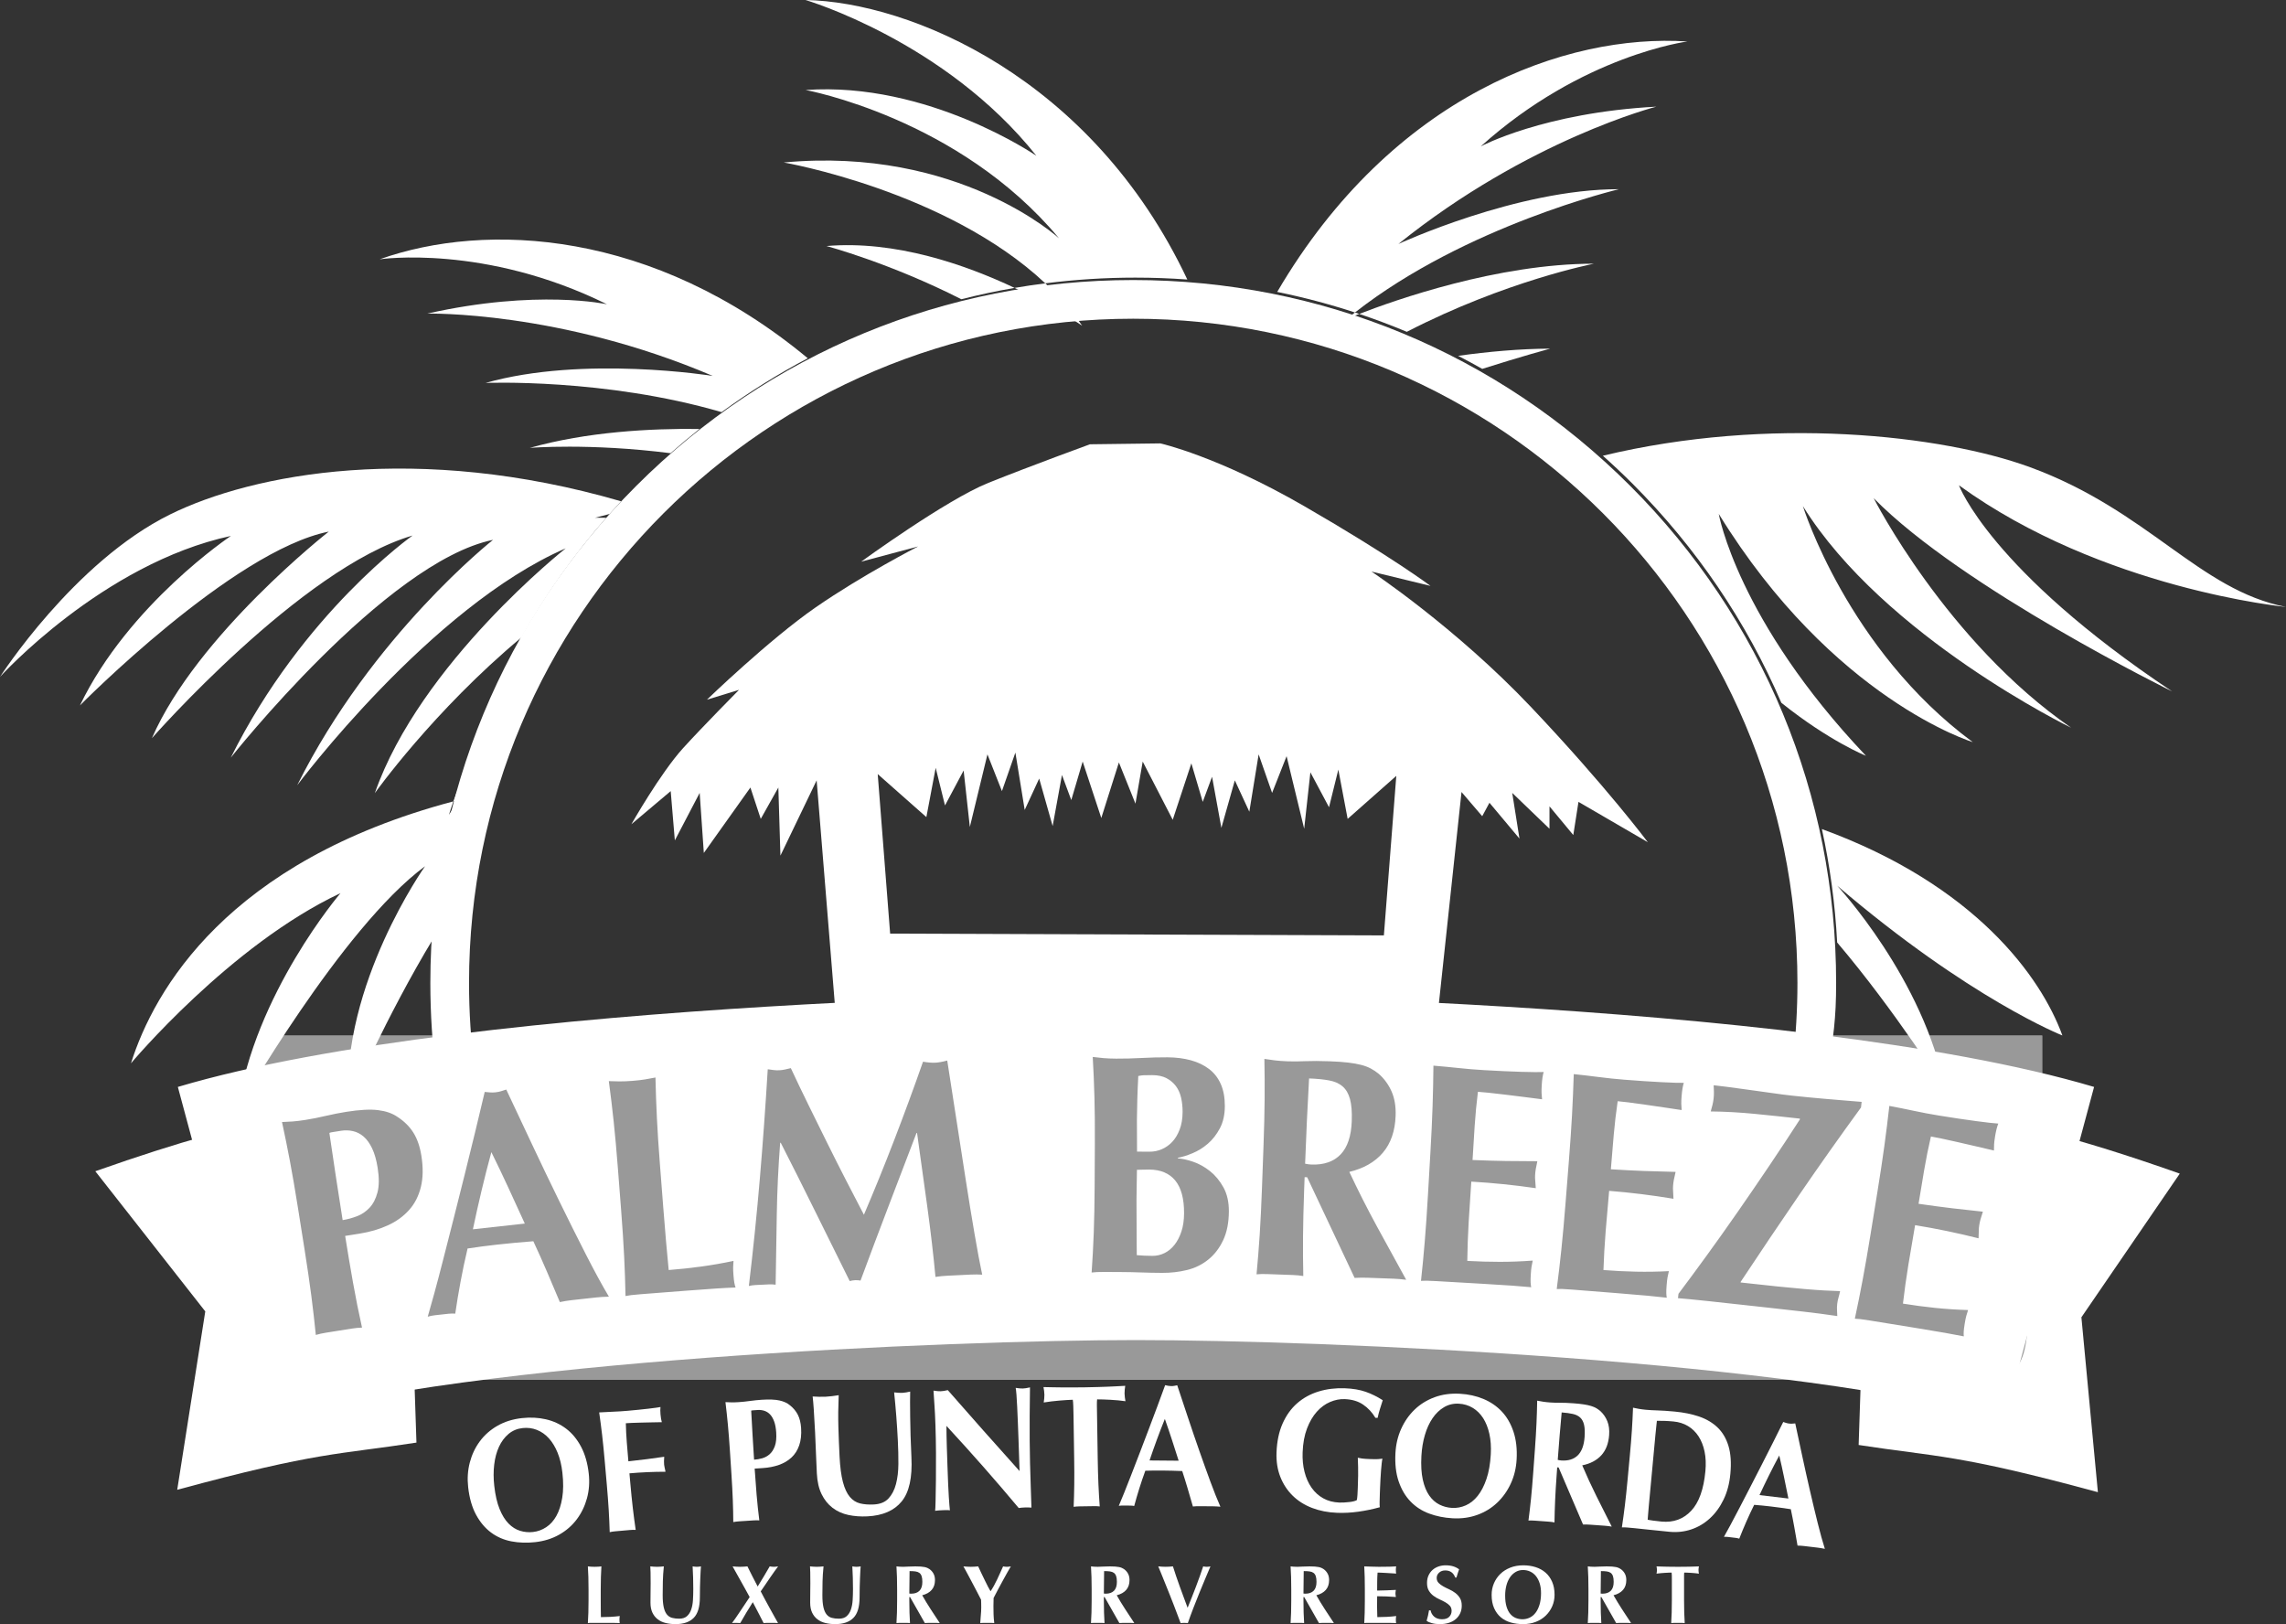 <?xml version="1.0" encoding="utf-8"?>
<!-- Generator: Adobe Illustrator 16.0.0, SVG Export Plug-In . SVG Version: 6.00 Build 0)  -->
<!DOCTYPE svg PUBLIC "-//W3C//DTD SVG 1.1//EN" "http://www.w3.org/Graphics/SVG/1.1/DTD/svg11.dtd">
<svg version="1.1" id="Layer_1" xmlns="http://www.w3.org/2000/svg" xmlns:xlink="http://www.w3.org/1999/xlink" x="0px" y="0px"
	 width="468.491px" height="332.842px" viewBox="0 0 468.491 332.842" enable-background="new 0 0 468.491 332.842"
	 xml:space="preserve">
<rect x="0" y="0" width="468.491" height="332.842" fill="#333333" stroke="none"/>
<path fill="#FFFFFF" d="M334.103,99.581C306.895,72.373,270.721,57.39,232.245,57.39c-38.477,0-74.652,14.983-101.859,42.191
	c-27.208,27.207-42.192,63.381-42.192,101.858c0,6.365,0.412,12.679,1.231,18.919c1.463,11.146,39.154-13.937,141.154-13.604
	s142.448,22.967,144,13c1.143-7.341,1.715-10.793,1.715-18.315C376.294,162.962,361.31,126.788,334.103,99.581z M97.252,219.04
	c-0.745-5.762-1.129-11.636-1.129-17.601c0-75.177,60.943-136.121,136.121-136.121c75.177,0,136.121,60.944,136.121,136.121
	c0,5.415-0.317,10.756-0.934,16.005c-0.705,6.014-67.971-10.735-134.52-10.356C165.113,207.473,98.007,224.876,97.252,219.04z"/>
<path fill="#FFFFFF" d="M313.733,144.863c-15.485-16.346-32.668-27.733-32.668-27.733l12.092,2.938c0,0-8.062-6.061-25.88-16.346
	c-17.819-10.285-29.486-12.856-29.486-12.856l-14.425,0.184c0,0-12.092,4.407-20.789,7.897
	c-8.697,3.489-26.092,16.162-26.092,16.162l11.667-3.122c0,0-11.455,5.877-21.001,12.489c-9.546,6.612-22.274,18.917-22.274,18.917
	l6.576-2.02c0,0-7.558,7.644-11.455,11.938c-4.667,5.143-10.606,15.611-10.606,15.611l8.061-6.795l0.848,10.101l5.091-9.734
	l0.849,12.307l9.546-13.409l2.121,6.429l3.606-6.429l0.425,13.958l7.424-15.427l4.031,49.589l-21.001,4.775l163.128-0.919
	l-19.092-3.489l5.091-47.568l4.243,4.959l1.484-2.756l6.152,7.347l-1.485-9.367l7.636,7.347v-4.591l4.88,5.877l1.062-6.796
	l14.212,8.265C337.704,172.595,329.219,161.209,313.733,144.863 M283.611,191.697l-101.187-0.367l-2.545-32.693l9.97,8.816
	l1.909-10.101l1.909,7.714l3.819-7.163l1.272,11.57l3.607-14.876l2.97,7.53l2.757-7.897l1.91,11.754l2.969-6.428l2.758,9.734
	l1.909-10.469l1.91,5.143l2.333-7.898l3.818,11.571l3.606-11.387l3.394,8.448l1.485-8.632l6.153,11.938l3.818-11.571l2.333,7.898
	l1.909-5.143l1.909,10.469l2.758-9.734l2.97,6.428l1.909-11.754l2.758,7.897l2.97-7.53l3.606,14.876l1.271-11.57l3.819,7.163
	l1.909-7.714l1.909,10.102l9.97-8.816L283.611,191.697z"/>
<path fill="#FFFFFF" d="M61.246,283.92c-15.381,2.178-3.625-55.46-19.036-51.164c-6.378,1.777-13.682,4.102-22.676,7.275
	l22.534,28.721l-5.75,36.564c28.823-7.832,32.987-7.198,49.03-9.674l-0.474-14.232L61.246,283.92z"/>
<path fill="#FFFFFF" d="M409.746,281.42c13.931,1.974-3.043-52.691,10.079-49.312c7.361,1.896,15.856,4.512,26.899,8.409
	l-20.163,29.443l3.379,35.842c-28.824-7.832-32.987-7.197-49.03-9.674l0.57-17.176L409.746,281.42z"/>
<path fill="#FFFFFF" d="M96.281,299.715c0.422-1.61,1.107-3.058,2.058-4.342c0.949-1.285,2.153-2.346,3.612-3.182
	s3.128-1.359,5.007-1.569c1.728-0.193,3.366-0.11,4.914,0.245c1.549,0.356,2.931,0.995,4.15,1.918
	c1.218,0.922,2.235,2.148,3.051,3.682c0.816,1.532,1.344,3.367,1.583,5.505c0.198,1.782,0.076,3.479-0.366,5.092
	c-0.444,1.613-1.146,3.056-2.108,4.33c-0.962,1.274-2.163,2.315-3.603,3.126c-1.44,0.811-3.067,1.316-4.881,1.52
	c-1.706,0.19-3.336,0.138-4.888-0.158c-1.553-0.295-2.943-0.897-4.17-1.807c-1.228-0.909-2.255-2.13-3.082-3.66
	c-0.827-1.532-1.365-3.413-1.614-5.646C95.747,303.01,95.86,301.327,96.281,299.715 M114.278,297.724
	c-0.482-1.185-1.079-2.171-1.79-2.957s-1.529-1.362-2.456-1.729c-0.926-0.365-1.907-0.49-2.944-0.374
	c-1.102,0.123-2.057,0.524-2.867,1.204c-0.809,0.68-1.461,1.552-1.954,2.617c-0.493,1.065-0.822,2.286-0.985,3.663
	c-0.163,1.378-0.16,2.826,0.01,4.346c0.213,1.901,0.574,3.484,1.088,4.749c0.513,1.267,1.127,2.262,1.842,2.988
	c0.715,0.726,1.502,1.221,2.364,1.485c0.859,0.265,1.744,0.346,2.65,0.245c0.972-0.108,1.875-0.438,2.71-0.988
	c0.836-0.55,1.53-1.325,2.086-2.325c0.555-1,0.953-2.234,1.193-3.705c0.24-1.47,0.252-3.179,0.034-5.127
	C115.087,300.273,114.759,298.91,114.278,297.724"/>
<path fill="#FFFFFF" d="M123.397,294.062c-0.179-1.531-0.379-3.067-0.601-4.607c0.976-0.062,1.942-0.111,2.899-0.147
	c0.956-0.035,1.922-0.097,2.896-0.182c1.601-0.142,3.023-0.285,4.265-0.43c1.241-0.146,2.076-0.26,2.505-0.346
	c-0.053,0.388-0.052,0.892,0.002,1.511c0.034,0.381,0.071,0.678,0.111,0.891c0.04,0.212,0.094,0.447,0.161,0.705
	c-0.633,0.008-1.323,0.021-2.075,0.038c-0.751,0.019-1.48,0.035-2.188,0.049c-0.707,0.015-1.344,0.035-1.909,0.06
	c-0.565,0.026-0.966,0.05-1.204,0.07c0.028,1.317,0.094,2.619,0.196,3.906c0.102,1.286,0.211,2.585,0.326,3.895
	c1.405-0.147,2.673-0.295,3.805-0.443c1.133-0.146,2.313-0.311,3.54-0.489c-0.029,0.409-0.046,0.723-0.048,0.938
	c-0.003,0.216,0.007,0.443,0.027,0.682c0.017,0.19,0.051,0.386,0.101,0.585c0.05,0.2,0.113,0.488,0.19,0.865
	c-2.486,0.002-4.952,0.111-7.398,0.326l0.16,1.822c0.174,1.976,0.349,3.729,0.528,5.262c0.178,1.532,0.376,3.032,0.592,4.501
	c-0.373-0.016-0.775-0.004-1.208,0.034c-0.433,0.038-0.92,0.081-1.461,0.129c-0.541,0.047-1.028,0.091-1.461,0.128
	c-0.433,0.038-0.831,0.097-1.195,0.177c-0.043-1.483-0.111-2.995-0.202-4.534c-0.093-1.54-0.225-3.298-0.398-5.274l-0.428-4.857
	C123.751,297.349,123.575,295.594,123.397,294.062"/>
<path fill="#FFFFFF" d="M149.172,291.966c-0.144-1.536-0.309-3.075-0.497-4.62c0.371,0.023,0.775,0.039,1.212,0.046
	c0.435,0.007,0.925-0.006,1.467-0.041c0.758-0.05,1.543-0.131,2.352-0.245c0.809-0.111,1.604-0.193,2.385-0.244
	c1.539-0.101,2.751-0.054,3.634,0.14c0.884,0.194,1.591,0.514,2.12,0.957c0.735,0.576,1.29,1.234,1.665,1.977
	s0.598,1.649,0.667,2.723c0.089,1.359-0.041,2.542-0.389,3.547c-0.348,1.005-0.876,1.835-1.584,2.492
	c-0.709,0.657-1.563,1.162-2.564,1.515c-1.001,0.353-2.108,0.568-3.322,0.648l-1.659,0.107c0.117,1.789,0.25,3.572,0.398,5.346
	c0.149,1.775,0.334,3.53,0.556,5.264c-0.372-0.023-0.775-0.021-1.208,0.007c-0.434,0.028-0.922,0.061-1.463,0.096
	c-0.542,0.035-1.031,0.067-1.464,0.095c-0.434,0.029-0.833,0.079-1.199,0.151c-0.01-1.485-0.044-2.998-0.1-4.539
	c-0.057-1.541-0.15-3.301-0.279-5.281l-0.318-4.865C149.454,295.26,149.316,293.501,149.172,291.966 M158.65,291.293
	c-0.225-0.607-0.507-1.086-0.845-1.437c-0.339-0.349-0.725-0.593-1.158-0.732c-0.435-0.139-0.879-0.193-1.334-0.164l-0.748,0.049
	c-0.109,0.007-0.217,0.014-0.325,0.021c-0.109,0.007-0.206,0.025-0.291,0.055c0.09,1.719,0.185,3.407,0.282,5.065
	c0.097,1.659,0.2,3.323,0.31,4.992c0.541-0.036,1.096-0.131,1.663-0.288c0.566-0.157,1.076-0.435,1.529-0.837
	c0.453-0.4,0.809-0.956,1.067-1.668c0.259-0.711,0.35-1.64,0.276-2.786C159.018,292.66,158.875,291.903,158.65,291.293"/>
<path fill="#FFFFFF" d="M173.854,310.468c-1.221-0.262-2.295-0.747-3.223-1.453c-0.927-0.708-1.676-1.639-2.246-2.795
	c-0.57-1.156-0.897-2.581-0.982-4.276c-0.049-0.954-0.086-1.809-0.113-2.562s-0.057-1.451-0.089-2.096
	c-0.033-0.645-0.059-1.266-0.078-1.862s-0.045-1.219-0.078-1.863c-0.097-1.934-0.187-3.496-0.269-4.689
	c-0.082-1.192-0.159-2.086-0.233-2.681c0.436,0.026,0.884,0.047,1.341,0.059c0.458,0.013,0.904,0.008,1.338-0.014
	s0.878-0.062,1.331-0.121c0.454-0.059,0.897-0.123,1.329-0.192c-0.101,2.326-0.122,4.487-0.065,6.483
	c0.057,1.995,0.138,4.02,0.241,6.072c0.11,2.173,0.339,3.92,0.689,5.242c0.349,1.323,0.819,2.334,1.409,3.034
	c0.59,0.701,1.293,1.151,2.108,1.348c0.815,0.199,1.754,0.271,2.818,0.217c1.302-0.065,2.303-0.475,3.005-1.229
	c0.702-0.753,1.213-1.735,1.532-2.948c0.32-1.213,0.484-2.592,0.494-4.136c0.009-1.544-0.029-3.151-0.113-4.823
	c-0.083-1.646-0.188-3.287-0.313-4.92c-0.126-1.633-0.274-3.271-0.444-4.914c0.306,0.033,0.601,0.06,0.885,0.081
	c0.284,0.021,0.545,0.026,0.785,0.016c0.281-0.015,0.552-0.047,0.811-0.096c0.258-0.049,0.527-0.104,0.807-0.166
	c-0.017,0.527-0.025,1.233-0.024,2.119c0.001,0.885,0.01,1.908,0.024,3.067c0.015,1.161,0.041,2.439,0.08,3.838
	c0.037,1.398,0.095,2.873,0.174,4.425c0.209,4.153-0.454,7.173-1.992,9.057c-1.536,1.886-3.878,2.906-7.024,3.064
	C176.379,310.825,175.076,310.73,173.854,310.468"/>
<path fill="#FFFFFF" d="M191.507,287.958c-0.081-1.121-0.147-2.111-0.197-2.972c0.612,0.1,1.102,0.144,1.472,0.131
	c0.369-0.013,0.856-0.088,1.46-0.229c2.463,2.812,4.898,5.577,7.305,8.295c2.405,2.718,4.873,5.482,7.402,8.291l-0.104-3.117
	l-0.116-3.476c-0.039-1.171-0.083-2.323-0.132-3.458c-0.048-1.134-0.094-2.179-0.137-3.135c-0.043-0.954-0.092-1.778-0.147-2.47
	c-0.056-0.691-0.11-1.156-0.161-1.394c0.612,0.1,1.103,0.143,1.472,0.13c0.369-0.012,0.856-0.088,1.46-0.228
	c-0.036,2.177-0.057,4.145-0.064,5.903c-0.007,1.758-0.006,3.413,0.003,4.968c0.008,1.555,0.032,3.091,0.071,4.607
	c0.04,1.518,0.089,3.136,0.146,4.856l0.144,4.3c-0.437-0.033-0.883-0.043-1.338-0.027c-0.478,0.016-0.901,0.054-1.269,0.114
	c-4.665-5.584-9.602-11.195-14.813-16.833c0.001,0.694,0.008,1.388,0.021,2.08c0.012,0.693,0.03,1.397,0.054,2.114l0.138,4.157
	c0.048,1.433,0.094,2.651,0.139,3.654c0.044,1.003,0.088,1.851,0.133,2.543s0.086,1.259,0.122,1.699
	c0.036,0.442,0.07,0.793,0.101,1.055c-0.262-0.039-0.524-0.054-0.785-0.045c-0.26,0.009-0.51,0.017-0.749,0.025
	c-0.5,0.017-0.998,0.057-1.496,0.121c0.037-0.192,0.069-0.875,0.095-2.048c0.026-1.172,0.049-2.603,0.069-4.289
	c0.02-1.688,0.024-3.517,0.013-5.489c-0.012-1.973-0.047-3.867-0.108-5.683C191.656,290.463,191.588,289.079,191.507,287.958"/>
<path fill="#FFFFFF" d="M219.958,288.114c-0.02-0.574-0.054-0.991-0.101-1.254c-0.326,0.005-0.728,0.024-1.206,0.055
	c-0.477,0.031-0.987,0.068-1.529,0.113c-0.543,0.044-1.097,0.101-1.661,0.169c-0.564,0.069-1.084,0.142-1.561,0.222
	c0.039-0.264,0.074-0.527,0.102-0.791c0.029-0.263,0.04-0.526,0.037-0.789c-0.004-0.263-0.025-0.525-0.061-0.787
	c-0.037-0.263-0.079-0.525-0.126-0.788c0.738,0.013,1.407,0.026,2.005,0.041s1.206,0.023,1.826,0.025
	c0.619,0.003,1.293,0.004,2.021,0.005s1.603-0.007,2.624-0.022s1.895-0.035,2.623-0.059s1.395-0.045,2.004-0.067
	c0.607-0.021,1.2-0.048,1.775-0.081c0.575-0.032,1.2-0.066,1.873-0.101c-0.04,0.264-0.073,0.527-0.102,0.791
	c-0.028,0.264-0.041,0.526-0.037,0.789c0.004,0.264,0.025,0.526,0.061,0.788c0.037,0.263,0.079,0.524,0.127,0.787
	c-0.437-0.065-0.926-0.123-1.47-0.175c-0.544-0.051-1.083-0.091-1.616-0.118c-0.532-0.027-1.038-0.05-1.516-0.065
	c-0.479-0.018-0.881-0.023-1.207-0.019c-0.02,0.12-0.033,0.288-0.04,0.503c-0.009,0.215-0.01,0.467-0.005,0.753l0.029,1.9
	l0.138,8.962c0.031,1.984,0.08,3.746,0.147,5.287c0.067,1.541,0.156,3.052,0.266,4.532c-0.371-0.043-0.773-0.061-1.208-0.053
	c-0.434,0.006-0.923,0.014-1.466,0.021c-0.543,0.009-1.032,0.017-1.467,0.022c-0.434,0.008-0.835,0.037-1.204,0.091
	c0.064-1.482,0.105-2.996,0.125-4.538s0.014-3.305-0.016-5.288l-0.138-8.963C219.993,289.321,219.977,288.687,219.958,288.114"/>
<path fill="#FFFFFF" d="M250.109,308.781c-0.521-0.052-1.016-0.08-1.482-0.084c-0.468-0.005-0.929-0.008-1.385-0.012
	c-0.457-0.005-0.919-0.008-1.386-0.012c-0.468-0.005-0.929,0.015-1.386,0.06c-0.338-1.174-0.687-2.372-1.045-3.595
	c-0.359-1.222-0.74-2.444-1.142-3.667c-0.696-0.029-1.391-0.054-2.086-0.071s-1.391-0.03-2.085-0.036
	c-0.565-0.005-1.131-0.004-1.695,0.004c-0.565,0.007-1.132,0.021-1.695,0.038c-0.446,1.216-0.858,2.432-1.238,3.647
	c-0.38,1.215-0.727,2.408-1.04,3.576c-0.261-0.05-0.516-0.076-0.766-0.078s-0.505-0.005-0.766-0.007
	c-0.261-0.002-0.521-0.004-0.782-0.007c-0.261-0.002-0.544,0.02-0.848,0.064c0.266-0.619,0.62-1.477,1.065-2.572
	c0.444-1.095,0.932-2.334,1.466-3.717c0.533-1.381,1.105-2.864,1.717-4.449c0.611-1.584,1.222-3.186,1.833-4.806
	s1.212-3.217,1.802-4.79c0.589-1.572,1.129-3.038,1.618-4.396c0.217,0.05,0.423,0.093,0.618,0.131
	c0.195,0.037,0.401,0.057,0.618,0.06c0.218,0.001,0.424-0.015,0.62-0.049s0.403-0.075,0.62-0.121
	c0.679,2.038,1.403,4.22,2.178,6.545c0.772,2.325,1.552,4.608,2.337,6.851c0.784,2.241,1.548,4.369,2.292,6.384
	C248.81,305.686,249.49,307.39,250.109,308.781 M238.724,290.792c-0.577,1.429-1.121,2.841-1.633,4.235
	c-0.514,1.394-1.014,2.817-1.504,4.271l5.965,0.051c-0.466-1.462-0.927-2.894-1.382-4.296S239.234,292.23,238.724,290.792"/>
<path fill="#FFFFFF" d="M279.364,287.861c-1.017-0.696-2.274-1.073-3.773-1.13c-0.999-0.038-2.001,0.158-3.007,0.586
	c-1.006,0.429-1.911,1.094-2.717,1.996c-0.807,0.902-1.475,2.044-2.005,3.424c-0.53,1.379-0.831,3.013-0.902,4.898
	c-0.055,1.434,0.074,2.766,0.387,3.998c0.312,1.231,0.789,2.308,1.428,3.229c0.639,0.922,1.438,1.651,2.396,2.189
	s2.067,0.832,3.326,0.879c0.282,0.011,0.604,0.005,0.963-0.017c0.359-0.022,0.709-0.051,1.047-0.087
	c0.339-0.034,0.65-0.089,0.937-0.162c0.284-0.072,0.495-0.154,0.629-0.245c0.054-0.285,0.094-0.643,0.122-1.072
	c0.026-0.429,0.05-0.906,0.069-1.432c0.073-1.935,0.095-3.363,0.064-4.286c-0.03-0.921-0.051-1.55-0.06-1.885
	c0.216,0.056,0.502,0.108,0.858,0.157c0.357,0.05,0.872,0.087,1.545,0.112c0.782,0.029,1.363,0.033,1.745,0.013
	c0.381-0.022,0.682-0.052,0.9-0.093c-0.051,0.19-0.101,0.499-0.149,0.928s-0.095,0.924-0.138,1.484s-0.082,1.157-0.116,1.789
	c-0.035,0.633-0.062,1.235-0.085,1.809l-0.044,1.183c-0.022,0.597-0.039,1.153-0.047,1.666c-0.009,0.515,0.005,0.88,0.04,1.096
	c-1.45,0.4-2.913,0.704-4.389,0.91c-1.476,0.208-2.93,0.285-4.363,0.231c-1.868-0.07-3.578-0.404-5.132-1.001
	s-2.882-1.437-3.982-2.519s-1.943-2.37-2.527-3.862c-0.586-1.493-0.845-3.159-0.775-4.999c0.086-2.269,0.503-4.245,1.252-5.927
	c0.748-1.682,1.746-3.067,2.994-4.156s2.708-1.89,4.38-2.4s3.464-0.73,5.374-0.659c1.651,0.063,3.071,0.303,4.263,0.718
	c1.19,0.416,2.359,0.991,3.506,1.729c-0.197,0.614-0.388,1.218-0.574,1.808c-0.185,0.591-0.344,1.195-0.476,1.812l-0.456-0.017
	C281.218,289.455,280.381,288.556,279.364,287.861"/>
<path fill="#FFFFFF" d="M287.154,292.826c0.684-1.52,1.6-2.833,2.749-3.942s2.513-1.955,4.091-2.538
	c1.577-0.582,3.311-0.821,5.198-0.717c1.735,0.097,3.337,0.449,4.805,1.058s2.727,1.468,3.774,2.579
	c1.048,1.112,1.848,2.491,2.398,4.138c0.55,1.646,0.766,3.544,0.646,5.691c-0.1,1.79-0.501,3.443-1.206,4.96
	c-0.704,1.518-1.637,2.824-2.797,3.92c-1.16,1.098-2.518,1.926-4.071,2.485c-1.555,0.561-3.243,0.789-5.065,0.688
	c-1.714-0.096-3.312-0.417-4.794-0.967c-1.482-0.549-2.753-1.374-3.812-2.474c-1.061-1.101-1.871-2.474-2.432-4.121
	c-0.562-1.647-0.78-3.592-0.655-5.836C286.081,295.985,286.471,294.342,287.154,292.826 M305.231,293.846
	c-0.278-1.248-0.703-2.319-1.272-3.213c-0.571-0.893-1.284-1.597-2.137-2.111c-0.853-0.514-1.8-0.8-2.841-0.857
	c-1.106-0.062-2.116,0.175-3.026,0.711c-0.911,0.536-1.699,1.288-2.362,2.257s-1.189,2.119-1.578,3.449
	c-0.39,1.331-0.628,2.761-0.712,4.288c-0.105,1.909-0.012,3.53,0.285,4.863c0.295,1.333,0.735,2.417,1.32,3.251
	c0.585,0.835,1.279,1.454,2.084,1.857c0.805,0.404,1.663,0.631,2.574,0.682c0.978,0.055,1.921-0.12,2.837-0.524
	c0.914-0.404,1.728-1.054,2.441-1.947c0.714-0.893,1.311-2.046,1.792-3.456c0.48-1.409,0.775-3.092,0.885-5.05
	C305.607,296.495,305.51,295.095,305.231,293.846"/>
<path fill="#FFFFFF" d="M319.131,300.716l-0.105,1.466c-0.145,1.979-0.251,3.739-0.318,5.279c-0.069,1.541-0.113,3.054-0.135,4.538
	c-0.364-0.075-0.764-0.128-1.197-0.159s-0.921-0.066-1.462-0.106c-0.543-0.039-1.03-0.075-1.464-0.106s-0.836-0.037-1.209-0.016
	c0.195-1.472,0.369-2.975,0.525-4.509c0.155-1.535,0.304-3.291,0.448-5.271l0.354-4.863c0.144-1.979,0.249-3.738,0.318-5.279
	c0.067-1.541,0.114-3.089,0.141-4.644c0.365,0.073,0.763,0.144,1.194,0.211c0.43,0.067,0.916,0.122,1.459,0.16
	c0.585,0.043,1.254,0.062,2.006,0.056c0.751-0.005,1.68,0.033,2.785,0.112c0.824,0.061,1.526,0.136,2.108,0.226
	c0.582,0.091,1.08,0.198,1.495,0.324s0.776,0.278,1.079,0.456c0.302,0.178,0.586,0.384,0.854,0.619
	c0.612,0.571,1.079,1.259,1.402,2.062c0.323,0.802,0.445,1.739,0.367,2.812c-0.126,1.741-0.663,3.128-1.608,4.161
	c-0.947,1.034-2.25,1.72-3.908,2.054c0.894,2.102,1.862,4.203,2.908,6.304c1.045,2.102,2.093,4.185,3.141,6.25
	c-0.495-0.084-0.981-0.144-1.458-0.178c-0.477-0.035-0.964-0.07-1.462-0.106c-0.499-0.036-0.992-0.072-1.479-0.107
	c-0.488-0.036-0.983-0.048-1.484-0.036l-5.001-11.688L319.131,300.716z M324.635,291.985c-0.149-0.634-0.414-1.126-0.791-1.478
	c-0.378-0.351-0.883-0.597-1.515-0.739c-0.633-0.141-1.394-0.245-2.282-0.309c-0.3,3.237-0.568,6.478-0.804,9.719
	c0.129,0.033,0.251,0.061,0.37,0.081c0.118,0.021,0.231,0.035,0.34,0.043c1.431,0.104,2.555-0.24,3.376-1.031
	c0.819-0.791,1.292-2.045,1.417-3.762C324.822,293.46,324.786,292.619,324.635,291.985"/>
<path fill="#FFFFFF" d="M334.436,293.129c0.099-1.539,0.178-3.086,0.235-4.642c0.363,0.082,0.76,0.161,1.189,0.237
	c0.429,0.075,0.914,0.139,1.455,0.188c0.714,0.066,1.518,0.111,2.41,0.135s2.053,0.101,3.48,0.234
	c1.86,0.173,3.537,0.515,5.027,1.025c1.49,0.512,2.748,1.259,3.77,2.241c1.021,0.984,1.766,2.248,2.232,3.791
	c0.467,1.544,0.596,3.447,0.386,5.707c-0.184,1.976-0.648,3.733-1.392,5.272s-1.682,2.826-2.814,3.86
	c-1.133,1.035-2.403,1.787-3.811,2.256c-1.407,0.47-2.881,0.633-4.416,0.489c-1.622-0.15-3.007-0.292-4.15-0.422
	c-1.145-0.131-2.139-0.235-2.982-0.314c-0.541-0.05-1.027-0.095-1.46-0.135c-0.434-0.041-0.836-0.055-1.208-0.041
	c0.224-1.467,0.429-2.967,0.615-4.498s0.371-3.283,0.554-5.26l0.453-4.854C334.194,296.425,334.336,294.668,334.436,293.129
	 M338.12,306.309l-0.2,2.142c-0.064,0.69-0.118,1.321-0.16,1.894s-0.071,0.943-0.086,1.108c0.322,0.055,0.709,0.114,1.161,0.18
	c0.452,0.066,1.014,0.131,1.685,0.193c2.444,0.228,4.467-0.508,6.065-2.208c1.598-1.699,2.57-4.406,2.916-8.118
	c0.138-1.476,0.082-2.813-0.167-4.014c-0.248-1.197-0.659-2.239-1.231-3.121c-0.573-0.881-1.294-1.584-2.16-2.109
	c-0.868-0.524-1.864-0.84-2.99-0.944c-0.778-0.072-1.412-0.113-1.903-0.123c-0.49-0.01-0.985-0.014-1.488-0.013
	c-0.015,0.167-0.055,0.535-0.119,1.105c-0.063,0.57-0.129,1.212-0.195,1.926l-0.199,2.142l-0.166,1.785l-0.592,6.355L338.12,306.309
	z"/>
<path fill="#FFFFFF" d="M373.985,317.414c-0.512-0.109-1-0.191-1.464-0.247c-0.464-0.055-0.923-0.109-1.375-0.163
	c-0.453-0.054-0.912-0.108-1.376-0.164c-0.465-0.055-0.926-0.086-1.384-0.092c-0.207-1.204-0.423-2.433-0.646-3.688
	c-0.223-1.254-0.467-2.511-0.733-3.77c-0.688-0.106-1.376-0.206-2.064-0.3c-0.689-0.094-1.379-0.183-2.069-0.265
	c-0.562-0.066-1.123-0.127-1.686-0.183c-0.562-0.054-1.126-0.103-1.689-0.146c-0.576,1.158-1.118,2.321-1.63,3.489
	c-0.511,1.167-0.986,2.313-1.426,3.44c-0.253-0.079-0.505-0.133-0.752-0.162c-0.249-0.028-0.502-0.06-0.761-0.09
	c-0.259-0.031-0.519-0.062-0.777-0.093c-0.259-0.03-0.542-0.041-0.85-0.028c0.332-0.586,0.779-1.398,1.341-2.44
	c0.561-1.04,1.183-2.219,1.863-3.533c0.683-1.314,1.413-2.727,2.194-4.235c0.781-1.507,1.563-3.032,2.35-4.576
	c0.785-1.544,1.557-3.064,2.315-4.563c0.758-1.498,1.454-2.896,2.09-4.192c0.21,0.073,0.41,0.141,0.601,0.197
	c0.188,0.06,0.393,0.102,0.608,0.127c0.216,0.026,0.423,0.032,0.621,0.02s0.408-0.029,0.63-0.051c0.45,2.1,0.933,4.349,1.446,6.743
	c0.515,2.396,1.038,4.751,1.573,7.064c0.534,2.315,1.06,4.514,1.579,6.597C373.033,314.195,373.523,315.962,373.985,317.414
	 M364.64,298.285c-0.731,1.357-1.427,2.701-2.088,4.031c-0.661,1.329-1.315,2.69-1.963,4.081l5.924,0.704
	c-0.303-1.504-0.604-2.979-0.902-4.421C365.312,301.235,364.988,299.771,364.64,298.285"/>
<path fill="#FFFFFF" d="M120.58,323.199c-0.022-0.727-0.056-1.456-0.102-2.188c0.192,0.022,0.401,0.042,0.626,0.06
	c0.225,0.017,0.479,0.024,0.761,0.024c0.281,0,0.534-0.008,0.76-0.024c0.226-0.018,0.434-0.037,0.625-0.06
	c-0.045,0.732-0.078,1.462-0.101,2.188c-0.023,0.728-0.034,1.558-0.034,2.493v2.298c0,0.643,0.003,1.263,0.009,1.859
	c0.005,0.598,0.014,1.115,0.025,1.556c0.642,0,1.285-0.019,1.927-0.051c0.642-0.034,1.29-0.091,1.943-0.17
	c-0.022,0.125-0.04,0.237-0.051,0.339c-0.011,0.102-0.016,0.242-0.016,0.422c0,0.181,0.005,0.321,0.016,0.423
	c0.011,0.102,0.029,0.186,0.051,0.253c-0.304-0.011-0.678-0.02-1.124-0.026c-0.445-0.005-1.056-0.007-1.833-0.007h-1.674h-1.005
	c-0.254,0-0.446,0.002-0.574,0.007c-0.13,0.007-0.24,0.016-0.331,0.026c0.046-0.698,0.08-1.411,0.102-2.138
	c0.023-0.727,0.034-1.558,0.034-2.493v-2.298C120.614,324.756,120.603,323.926,120.58,323.199"/>
<path fill="#FFFFFF" d="M136.426,332.613c-0.625-0.152-1.169-0.405-1.63-0.761c-0.463-0.354-0.827-0.811-1.091-1.369
	c-0.265-0.558-0.397-1.236-0.397-2.036c0-0.45,0.003-0.854,0.009-1.209c0.005-0.354,0.008-0.685,0.008-0.988
	s0.003-0.597,0.008-0.879c0.006-0.281,0.009-0.574,0.009-0.879c0-0.912-0.006-1.649-0.017-2.214
	c-0.011-0.563-0.028-0.985-0.051-1.268c0.225,0.022,0.456,0.042,0.694,0.06c0.236,0.017,0.467,0.025,0.692,0.025
	s0.456-0.009,0.693-0.025c0.237-0.018,0.468-0.037,0.693-0.06c-0.113,1.093-0.181,2.11-0.203,3.051s-0.034,1.896-0.034,2.865
	c0,1.024,0.074,1.853,0.22,2.484c0.147,0.63,0.363,1.118,0.651,1.461c0.287,0.344,0.639,0.572,1.056,0.685
	c0.417,0.113,0.901,0.169,1.453,0.169c0.676,0,1.206-0.169,1.59-0.507c0.382-0.338,0.672-0.788,0.87-1.352
	c0.196-0.563,0.318-1.209,0.363-1.936s0.067-1.484,0.067-2.273c0-0.777-0.011-1.552-0.033-2.323
	c-0.023-0.771-0.057-1.547-0.101-2.324c0.157,0.022,0.309,0.042,0.456,0.06c0.146,0.017,0.281,0.025,0.405,0.025
	c0.146,0,0.288-0.009,0.423-0.025c0.135-0.018,0.276-0.037,0.423-0.06c-0.023,0.249-0.046,0.58-0.068,0.998
	c-0.023,0.417-0.046,0.897-0.068,1.444c-0.023,0.546-0.042,1.148-0.059,1.809c-0.017,0.659-0.026,1.354-0.026,2.087
	c0,1.961-0.422,3.366-1.267,4.217c-0.845,0.851-2.085,1.277-3.718,1.277C137.724,332.842,137.051,332.765,136.426,332.613"/>
<path fill="#FFFFFF" d="M152.673,325.548c-0.361-0.648-0.71-1.273-1.048-1.876c-0.338-0.604-0.642-1.146-0.912-1.631
	c-0.271-0.484-0.463-0.828-0.575-1.031c0.27,0.022,0.529,0.042,0.777,0.059c0.248,0.018,0.501,0.026,0.76,0.026
	c0.26,0,0.511-0.009,0.753-0.026c0.242-0.017,0.493-0.036,0.752-0.059c0.338,0.688,0.681,1.375,1.031,2.062
	c0.349,0.687,0.704,1.374,1.065,2.062c0.428-0.688,0.848-1.375,1.259-2.062c0.411-0.688,0.813-1.375,1.208-2.062
	c0.158,0.022,0.305,0.042,0.44,0.059c0.135,0.018,0.276,0.026,0.422,0.026c0.135,0,0.273-0.009,0.414-0.026
	c0.141-0.017,0.29-0.036,0.448-0.059c-0.191,0.248-0.431,0.575-0.718,0.98c-0.287,0.405-0.595,0.845-0.921,1.318
	c-0.327,0.473-0.657,0.958-0.989,1.453c-0.332,0.496-0.645,0.952-0.938,1.369c0.282,0.541,0.592,1.127,0.929,1.758
	c0.339,0.631,0.674,1.245,1.006,1.842c0.333,0.598,0.643,1.155,0.93,1.674c0.287,0.518,0.515,0.924,0.684,1.216
	c-0.259-0.022-0.51-0.033-0.752-0.033h-0.735h-0.735c-0.243,0-0.488,0.011-0.735,0.033c-0.361-0.687-0.722-1.391-1.082-2.112
	c-0.361-0.721-0.738-1.441-1.133-2.163c-0.461,0.722-0.907,1.439-1.334,2.155c-0.429,0.715-0.84,1.422-1.234,2.12
	c-0.26-0.022-0.536-0.033-0.829-0.033h-0.414c-0.141,0-0.29,0.011-0.448,0.033c0.214-0.27,0.467-0.622,0.761-1.056
	c0.293-0.434,0.602-0.893,0.93-1.377c0.326-0.484,0.656-0.978,0.988-1.479c0.333-0.501,0.645-0.973,0.938-1.411
	C153.354,326.78,153.033,326.197,152.673,325.548"/>
<path fill="#FFFFFF" d="M169.156,332.613c-0.625-0.152-1.169-0.405-1.63-0.761c-0.463-0.354-0.826-0.811-1.091-1.369
	c-0.265-0.558-0.397-1.236-0.397-2.036c0-0.45,0.003-0.854,0.009-1.209c0.005-0.354,0.008-0.685,0.008-0.988
	s0.003-0.597,0.008-0.879c0.006-0.281,0.009-0.574,0.009-0.879c0-0.912-0.006-1.649-0.017-2.214
	c-0.011-0.563-0.028-0.985-0.051-1.268c0.225,0.022,0.456,0.042,0.694,0.06c0.236,0.017,0.467,0.025,0.692,0.025
	s0.456-0.009,0.693-0.025c0.237-0.018,0.468-0.037,0.693-0.06c-0.113,1.093-0.181,2.11-0.203,3.051s-0.034,1.896-0.034,2.865
	c0,1.024,0.074,1.853,0.22,2.484c0.147,0.63,0.363,1.118,0.651,1.461c0.287,0.344,0.639,0.572,1.057,0.685
	c0.416,0.113,0.9,0.169,1.452,0.169c0.676,0,1.206-0.169,1.59-0.507c0.382-0.338,0.672-0.788,0.87-1.352
	c0.196-0.563,0.318-1.209,0.363-1.936s0.067-1.484,0.067-2.273c0-0.777-0.011-1.552-0.033-2.323
	c-0.023-0.771-0.057-1.547-0.101-2.324c0.157,0.022,0.309,0.042,0.456,0.06c0.146,0.017,0.281,0.025,0.405,0.025
	c0.146,0,0.288-0.009,0.423-0.025c0.135-0.018,0.276-0.037,0.423-0.06c-0.023,0.249-0.046,0.58-0.068,0.998
	c-0.023,0.417-0.046,0.897-0.068,1.444c-0.023,0.546-0.042,1.148-0.059,1.809c-0.017,0.659-0.025,1.354-0.025,2.087
	c0,1.961-0.423,3.366-1.268,4.217c-0.845,0.851-2.085,1.277-3.718,1.277C170.454,332.842,169.781,332.765,169.156,332.613"/>
<path fill="#FFFFFF" d="M186.356,327.297v0.692c0,0.936,0.012,1.767,0.035,2.494c0.022,0.726,0.056,1.438,0.101,2.137
	c-0.192-0.022-0.4-0.033-0.625-0.033h-0.761h-0.76c-0.226,0-0.434,0.011-0.626,0.033c0.046-0.698,0.079-1.411,0.101-2.137
	c0.023-0.728,0.034-1.559,0.034-2.494v-2.297c0-0.937-0.011-1.767-0.034-2.494c-0.022-0.727-0.055-1.456-0.101-2.188
	c0.192,0.022,0.4,0.042,0.626,0.06c0.225,0.017,0.479,0.025,0.76,0.025c0.305,0,0.651-0.015,1.04-0.043
	c0.388-0.026,0.87-0.042,1.444-0.042c0.429,0,0.795,0.012,1.099,0.034c0.304,0.023,0.567,0.057,0.786,0.101
	c0.22,0.047,0.411,0.104,0.575,0.178c0.163,0.074,0.318,0.161,0.465,0.263c0.338,0.247,0.605,0.555,0.802,0.921
	c0.198,0.366,0.296,0.803,0.296,1.311c0,0.821-0.225,1.492-0.676,2.01c-0.451,0.519-1.099,0.885-1.944,1.099
	c0.542,0.958,1.121,1.913,1.741,2.865c0.62,0.952,1.24,1.896,1.859,2.83c-0.259-0.022-0.513-0.033-0.76-0.033h-0.761h-0.769
	c-0.253,0-0.51,0.011-0.768,0.033l-3.026-5.323H186.356z M188.875,323.004c-0.102-0.293-0.256-0.516-0.465-0.668
	c-0.208-0.151-0.479-0.25-0.811-0.295s-0.729-0.067-1.192-0.067c-0.033,1.532-0.051,3.064-0.051,4.597
	c0.068,0.011,0.133,0.02,0.195,0.025c0.062,0.006,0.121,0.008,0.178,0.008c0.744,0,1.313-0.199,1.707-0.6
	c0.394-0.399,0.591-1.006,0.591-1.816C189.027,323.692,188.977,323.297,188.875,323.004"/>
<path fill="#FFFFFF" d="M203.696,324.973c0.225-0.41,0.445-0.842,0.659-1.292c0.214-0.451,0.423-0.904,0.626-1.361
	c0.202-0.456,0.399-0.893,0.591-1.31c0.124,0.022,0.251,0.042,0.381,0.06c0.129,0.017,0.262,0.025,0.397,0.025
	c0.135,0,0.267-0.009,0.397-0.025c0.129-0.018,0.267-0.037,0.414-0.06c-0.192,0.315-0.431,0.729-0.718,1.242
	c-0.288,0.513-0.595,1.067-0.921,1.665c-0.327,0.598-0.657,1.208-0.99,1.833c-0.332,0.626-0.633,1.202-0.903,1.732
	c0,0.271-0.006,0.544-0.017,0.82c-0.012,0.274-0.017,0.555-0.017,0.836c0,0.575,0.008,1.144,0.025,1.708
	c0.017,0.562,0.065,1.154,0.144,1.772c-0.237-0.021-0.476-0.032-0.718-0.032h-0.719h-0.718c-0.243,0-0.482,0.011-0.718,0.032
	c0.022-0.517,0.061-1.046,0.118-1.587s0.085-1.082,0.085-1.623c0-0.259-0.003-0.521-0.009-0.786
	c-0.006-0.264-0.014-0.526-0.025-0.785c-0.282-0.563-0.606-1.191-0.972-1.886c-0.367-0.691-0.722-1.365-1.065-2.019
	c-0.344-0.653-0.659-1.245-0.946-1.774c-0.288-0.529-0.499-0.913-0.634-1.149c0.259,0.022,0.512,0.042,0.761,0.06
	c0.247,0.017,0.501,0.025,0.76,0.025c0.259,0,0.51-0.009,0.752-0.025c0.242-0.018,0.493-0.037,0.752-0.06
	c0.192,0.417,0.408,0.879,0.651,1.386c0.242,0.507,0.482,1.003,0.718,1.487c0.237,0.484,0.456,0.924,0.659,1.318
	c0.203,0.395,0.366,0.688,0.491,0.879h0.033C203.245,325.753,203.471,325.385,203.696,324.973"/>
<path fill="#FFFFFF" d="M226.224,327.297v0.692c0,0.936,0.012,1.767,0.035,2.494c0.022,0.726,0.056,1.438,0.101,2.137
	c-0.192-0.022-0.4-0.033-0.625-0.033h-0.761h-0.761c-0.225,0-0.433,0.011-0.625,0.033c0.046-0.698,0.079-1.411,0.101-2.137
	c0.023-0.728,0.034-1.559,0.034-2.494v-2.297c0-0.937-0.011-1.767-0.034-2.494c-0.022-0.727-0.055-1.456-0.101-2.188
	c0.192,0.022,0.4,0.042,0.625,0.06c0.226,0.017,0.48,0.025,0.761,0.025c0.305,0,0.65-0.015,1.04-0.043
	c0.388-0.026,0.87-0.042,1.444-0.042c0.429,0,0.795,0.012,1.099,0.034c0.304,0.023,0.566,0.057,0.786,0.101
	c0.22,0.047,0.411,0.104,0.575,0.178c0.163,0.074,0.318,0.161,0.465,0.263c0.338,0.247,0.605,0.555,0.802,0.921
	c0.197,0.366,0.296,0.803,0.296,1.311c0,0.821-0.225,1.492-0.676,2.01c-0.451,0.519-1.099,0.885-1.944,1.099
	c0.541,0.958,1.121,1.913,1.741,2.865c0.62,0.952,1.24,1.896,1.859,2.83c-0.26-0.022-0.513-0.033-0.76-0.033h-0.761h-0.769
	c-0.253,0-0.51,0.011-0.769,0.033l-3.025-5.323H226.224z M228.743,323.004c-0.102-0.293-0.257-0.516-0.465-0.668
	c-0.208-0.151-0.479-0.25-0.811-0.295s-0.729-0.067-1.192-0.067c-0.033,1.532-0.051,3.064-0.051,4.597
	c0.068,0.011,0.133,0.02,0.195,0.025c0.062,0.006,0.121,0.008,0.178,0.008c0.744,0,1.313-0.199,1.707-0.6
	c0.394-0.399,0.591-1.006,0.591-1.816C228.895,323.692,228.844,323.297,228.743,323.004"/>
<path fill="#FFFFFF" d="M245.094,325.176c0.552-1.448,1.048-2.837,1.487-4.166c0.281,0.057,0.529,0.085,0.742,0.085
	c0.215,0,0.463-0.028,0.744-0.085c-0.281,0.665-0.62,1.465-1.014,2.399c-0.395,0.936-0.806,1.928-1.233,2.975
	c-0.429,1.048-0.851,2.113-1.268,3.194c-0.417,1.082-0.788,2.097-1.115,3.042c-0.226-0.022-0.474-0.033-0.744-0.033
	s-0.519,0.011-0.743,0.033c-0.17-0.45-0.375-0.996-0.617-1.639s-0.501-1.324-0.777-2.045s-0.566-1.459-0.87-2.214
	c-0.305-0.755-0.598-1.484-0.879-2.188c-0.282-0.705-0.547-1.361-0.794-1.969c-0.249-0.609-0.463-1.128-0.643-1.556
	c0.259,0.022,0.516,0.042,0.769,0.061c0.254,0.016,0.504,0.024,0.753,0.024c0.247,0,0.495-0.009,0.743-0.024
	c0.247-0.019,0.495-0.038,0.743-0.061c0.192,0.631,0.408,1.296,0.651,1.994c0.241,0.698,0.492,1.411,0.751,2.138
	c0.26,0.728,0.527,1.457,0.804,2.189s0.543,1.453,0.803,2.163C243.973,328.064,244.542,326.625,245.094,325.176"/>
<path fill="#FFFFFF" d="M267.132,327.297v0.692c0,0.936,0.012,1.767,0.034,2.494c0.022,0.726,0.056,1.438,0.102,2.137
	c-0.192-0.022-0.4-0.033-0.625-0.033h-0.761h-0.761c-0.226,0-0.435,0.011-0.626,0.033c0.046-0.698,0.079-1.411,0.102-2.137
	c0.023-0.728,0.034-1.559,0.034-2.494v-2.297c0-0.937-0.011-1.767-0.034-2.494c-0.022-0.727-0.056-1.456-0.102-2.188
	c0.191,0.022,0.4,0.042,0.626,0.06c0.225,0.017,0.479,0.025,0.761,0.025c0.304,0,0.65-0.015,1.04-0.043
	c0.388-0.026,0.869-0.042,1.443-0.042c0.429,0,0.795,0.012,1.1,0.034c0.304,0.023,0.566,0.057,0.785,0.101
	c0.22,0.047,0.411,0.104,0.575,0.178c0.163,0.074,0.318,0.161,0.465,0.263c0.338,0.247,0.605,0.555,0.802,0.921
	c0.198,0.366,0.296,0.803,0.296,1.311c0,0.821-0.225,1.492-0.676,2.01c-0.45,0.519-1.098,0.885-1.943,1.099
	c0.541,0.958,1.121,1.913,1.74,2.865c0.621,0.952,1.24,1.896,1.859,2.83c-0.259-0.022-0.513-0.033-0.76-0.033h-0.761h-0.77
	c-0.253,0-0.51,0.011-0.769,0.033l-3.025-5.323H267.132z M269.651,323.004c-0.102-0.293-0.257-0.516-0.465-0.668
	c-0.209-0.151-0.479-0.25-0.812-0.295s-0.729-0.067-1.191-0.067c-0.033,1.532-0.051,3.064-0.051,4.597
	c0.068,0.011,0.133,0.02,0.194,0.025c0.062,0.006,0.121,0.008,0.179,0.008c0.743,0,1.312-0.199,1.706-0.6
	c0.395-0.399,0.591-1.006,0.591-1.816C269.802,323.692,269.752,323.297,269.651,323.004"/>
<path fill="#FFFFFF" d="M279.68,323.199c-0.021-0.727-0.05-1.456-0.089-2.188c0.508,0.012,1.009,0.028,1.504,0.051
	c0.496,0.022,0.997,0.033,1.505,0.033c0.833,0,1.574-0.008,2.222-0.024c0.648-0.018,1.085-0.037,1.31-0.06
	c-0.045,0.181-0.066,0.417-0.066,0.709c0,0.182,0.005,0.322,0.016,0.424c0.012,0.102,0.028,0.214,0.051,0.338
	c-0.326-0.022-0.684-0.045-1.072-0.068c-0.39-0.022-0.767-0.045-1.133-0.068c-0.366-0.021-0.696-0.038-0.989-0.05
	c-0.293-0.011-0.501-0.017-0.624-0.017c-0.046,0.62-0.071,1.232-0.076,1.842c-0.006,0.609-0.009,1.224-0.009,1.843
	c0.732-0.011,1.395-0.028,1.985-0.051c0.592-0.022,1.209-0.051,1.852-0.085c-0.034,0.191-0.057,0.339-0.068,0.44
	c-0.011,0.101-0.017,0.208-0.017,0.32c0,0.09,0.009,0.184,0.025,0.279s0.036,0.233,0.06,0.414c-1.285-0.102-2.564-0.152-3.837-0.152
	c0,0.36-0.003,0.721-0.009,1.082c-0.006,0.36-0.008,0.721-0.008,1.081c0,0.733,0.017,1.437,0.051,2.113
	c0.642,0,1.284-0.019,1.926-0.051c0.643-0.034,1.291-0.091,1.943-0.17c-0.022,0.125-0.039,0.237-0.051,0.339
	c-0.011,0.102-0.016,0.242-0.016,0.422c0,0.181,0.005,0.321,0.016,0.423c0.012,0.102,0.028,0.186,0.051,0.253
	c-0.304-0.011-0.678-0.02-1.123-0.026c-0.445-0.005-1.057-0.007-1.834-0.007H281.5h-1.005c-0.254,0-0.445,0.002-0.575,0.007
	c-0.129,0.007-0.239,0.016-0.329,0.026c0.039-0.698,0.068-1.411,0.089-2.138s0.029-1.558,0.029-2.493v-2.298
	C279.709,324.756,279.701,323.926,279.68,323.199"/>
<path fill="#FFFFFF" d="M296.191,321.838c-0.519,0-0.94,0.152-1.268,0.456c-0.326,0.305-0.49,0.659-0.49,1.065
	c0,0.416,0.127,0.758,0.381,1.022c0.253,0.265,0.571,0.504,0.955,0.718c0.383,0.215,0.794,0.42,1.233,0.617s0.851,0.439,1.233,0.727
	c0.384,0.287,0.702,0.637,0.955,1.048c0.254,0.411,0.38,0.938,0.38,1.58c0,0.563-0.106,1.08-0.32,1.547
	c-0.215,0.468-0.519,0.867-0.913,1.199c-0.395,0.334-0.864,0.587-1.411,0.762c-0.546,0.174-1.157,0.262-1.834,0.262
	c-0.608,0-1.152-0.064-1.63-0.195c-0.479-0.129-0.843-0.29-1.091-0.481c0.112-0.395,0.208-0.754,0.287-1.081
	s0.146-0.682,0.203-1.065h0.321c0.045,0.249,0.129,0.482,0.253,0.702c0.124,0.219,0.282,0.413,0.474,0.583
	c0.191,0.169,0.423,0.302,0.693,0.397c0.27,0.095,0.574,0.143,0.912,0.143c0.676,0,1.175-0.168,1.495-0.507
	c0.321-0.338,0.482-0.743,0.482-1.217c0-0.427-0.124-0.777-0.372-1.048s-0.558-0.509-0.93-0.718
	c-0.371-0.209-0.777-0.411-1.217-0.609c-0.439-0.196-0.846-0.436-1.217-0.718c-0.372-0.281-0.682-0.628-0.93-1.039
	s-0.372-0.938-0.372-1.58c0-0.586,0.104-1.104,0.313-1.556c0.208-0.45,0.486-0.828,0.836-1.132s0.753-0.535,1.209-0.693
	c0.456-0.157,0.938-0.236,1.444-0.236c0.609,0,1.142,0.073,1.598,0.22s0.848,0.35,1.175,0.608c-0.102,0.26-0.189,0.51-0.263,0.752
	c-0.072,0.242-0.166,0.55-0.278,0.921h-0.254C297.875,322.323,297.194,321.838,296.191,321.838"/>
<path fill="#FFFFFF" d="M306.158,324.492c0.311-0.732,0.746-1.374,1.31-1.926c0.563-0.553,1.245-0.986,2.045-1.302
	s1.69-0.474,2.671-0.474c0.901,0,1.741,0.124,2.519,0.372c0.777,0.247,1.453,0.619,2.027,1.115c0.575,0.496,1.028,1.124,1.36,1.885
	c0.333,0.76,0.499,1.647,0.499,2.662c0,0.845-0.16,1.634-0.481,2.365c-0.321,0.733-0.767,1.373-1.335,1.919
	c-0.569,0.547-1.247,0.972-2.037,1.275c-0.789,0.305-1.656,0.457-2.603,0.457c-0.891,0-1.727-0.11-2.51-0.33
	s-1.465-0.573-2.045-1.064c-0.58-0.49-1.04-1.116-1.377-1.876c-0.339-0.761-0.508-1.671-0.508-2.729
	C305.693,326.007,305.848,325.224,306.158,324.492 M315.546,324.5c-0.181-0.58-0.432-1.073-0.753-1.479
	c-0.32-0.406-0.709-0.719-1.165-0.938c-0.457-0.22-0.955-0.33-1.496-0.33c-0.574,0-1.09,0.139-1.547,0.415
	c-0.456,0.275-0.842,0.65-1.157,1.123c-0.315,0.474-0.556,1.028-0.719,1.665s-0.244,1.316-0.244,2.037
	c0,0.902,0.095,1.661,0.287,2.281c0.191,0.621,0.45,1.118,0.777,1.497c0.326,0.376,0.704,0.649,1.132,0.818s0.879,0.253,1.353,0.253
	c0.507,0,0.991-0.106,1.453-0.32s0.864-0.541,1.209-0.98c0.344-0.439,0.619-0.997,0.828-1.674c0.208-0.676,0.313-1.476,0.313-2.399
	C315.818,325.737,315.726,325.081,315.546,324.5"/>
<path fill="#FFFFFF" d="M328.037,327.297v0.692c0,0.936,0.013,1.767,0.035,2.494c0.022,0.726,0.057,1.438,0.102,2.137
	c-0.192-0.022-0.4-0.033-0.625-0.033h-0.762h-0.76c-0.226,0-0.435,0.011-0.626,0.033c0.046-0.698,0.079-1.411,0.102-2.137
	c0.023-0.728,0.033-1.559,0.033-2.494v-2.297c0-0.937-0.01-1.767-0.033-2.494c-0.022-0.727-0.056-1.456-0.102-2.188
	c0.191,0.022,0.4,0.042,0.626,0.06c0.225,0.017,0.479,0.025,0.76,0.025c0.305,0,0.651-0.015,1.04-0.043
	c0.389-0.026,0.87-0.042,1.445-0.042c0.428,0,0.794,0.012,1.098,0.034c0.305,0.023,0.567,0.057,0.786,0.101
	c0.22,0.047,0.412,0.104,0.575,0.178c0.163,0.074,0.318,0.161,0.465,0.263c0.338,0.247,0.605,0.555,0.802,0.921
	c0.198,0.366,0.296,0.803,0.296,1.311c0,0.821-0.225,1.492-0.676,2.01c-0.45,0.519-1.098,0.885-1.943,1.099
	c0.541,0.958,1.121,1.913,1.741,2.865c0.619,0.952,1.239,1.896,1.858,2.83c-0.259-0.022-0.513-0.033-0.76-0.033h-0.761h-0.77
	c-0.253,0-0.51,0.011-0.769,0.033l-3.025-5.323H328.037z M330.556,323.004c-0.103-0.293-0.257-0.516-0.465-0.668
	c-0.209-0.151-0.479-0.25-0.811-0.295c-0.333-0.045-0.73-0.067-1.192-0.067c-0.033,1.532-0.052,3.064-0.052,4.597
	c0.069,0.011,0.134,0.02,0.195,0.025c0.062,0.006,0.121,0.008,0.178,0.008c0.744,0,1.312-0.199,1.707-0.6
	c0.395-0.399,0.591-1.006,0.591-1.816C330.708,323.692,330.658,323.297,330.556,323.004"/>
<path fill="#FFFFFF" d="M342.623,322.87c-0.006-0.271-0.02-0.468-0.042-0.592c-0.17,0-0.378,0.006-0.626,0.017
	c-0.247,0.012-0.513,0.025-0.794,0.042c-0.281,0.018-0.569,0.04-0.862,0.068c-0.293,0.027-0.563,0.059-0.811,0.093
	c0.021-0.124,0.042-0.247,0.059-0.372c0.017-0.124,0.025-0.247,0.025-0.372c0-0.123-0.009-0.247-0.025-0.371
	s-0.037-0.248-0.059-0.372c0.383,0.012,0.729,0.022,1.039,0.034c0.31,0.011,0.625,0.02,0.946,0.025s0.671,0.011,1.048,0.017
	c0.378,0.006,0.831,0.009,1.36,0.009s0.983-0.003,1.36-0.009c0.378-0.006,0.725-0.011,1.04-0.017s0.622-0.015,0.921-0.025
	c0.298-0.012,0.622-0.022,0.972-0.034c-0.022,0.124-0.042,0.248-0.06,0.372c-0.017,0.124-0.025,0.248-0.025,0.371
	c0,0.125,0.009,0.248,0.025,0.372c0.018,0.125,0.037,0.248,0.06,0.372c-0.226-0.034-0.479-0.065-0.761-0.093
	c-0.281-0.028-0.561-0.051-0.836-0.068c-0.276-0.017-0.538-0.03-0.786-0.042c-0.248-0.011-0.456-0.017-0.625-0.017
	c-0.012,0.057-0.021,0.135-0.024,0.236c-0.007,0.102-0.01,0.22-0.01,0.355v0.896v4.225c0,0.936,0.012,1.767,0.034,2.493
	s0.056,1.439,0.102,2.138c-0.192-0.022-0.4-0.033-0.625-0.033h-0.762h-0.76c-0.226,0-0.435,0.011-0.626,0.033
	c0.045-0.698,0.079-1.411,0.102-2.138s0.034-1.558,0.034-2.493v-4.225C342.631,323.438,342.627,323.139,342.623,322.87"/>
<g opacity="0.5">
	<g>
		<defs>
			<rect id="SVGID_1_" x="53.247" y="212.221" width="365.28" height="70.561"/>
		</defs>
		<use xlink:href="#SVGID_1_"  overflow="visible" fill="#FFFFFF"/>
		<clipPath id="SVGID_2_">
			<use xlink:href="#SVGID_1_"  overflow="visible"/>
		</clipPath>
		<g clip-path="url(#SVGID_2_)">
			<defs>
				<rect id="SVGID_3_" x="53.247" y="212.221" width="365.28" height="70.561"/>
			</defs>
			<use xlink:href="#SVGID_3_"  overflow="visible" fill="#FFFFFF"/>
			<clipPath id="SVGID_4_">
				<use xlink:href="#SVGID_3_"  overflow="visible"/>
			</clipPath>
		</g>
	</g>
</g>
<g>
	<path fill="#FFFFFF" d="M235.518,239.686c-0.547-0.003-1.014,0.006-1.403,0.024c-0.391,0.021-0.761,0.028-1.111,0.027
		c-0.005,0.899-0.02,1.832-0.044,2.797c-0.025,0.964-0.04,2.111-0.047,3.439c-0.006,1.029-0.002,2.08,0.013,3.151
		c0.013,1.072,0.018,2.122,0.013,3.15c-0.006,1.029-0.001,1.973,0.014,2.83c0.015,0.858,0.021,1.565,0.018,2.122
		c0.546,0.047,1.052,0.081,1.52,0.104c0.469,0.025,1.032,0.037,1.695,0.041c0.857,0.005,1.677-0.185,2.459-0.566
		c0.78-0.382,1.466-0.945,2.054-1.693c0.589-0.747,1.062-1.655,1.417-2.726c0.356-1.069,0.539-2.312,0.546-3.727
		c0.016-3-0.588-5.244-1.807-6.729C239.635,240.447,237.856,239.698,235.518,239.686z"/>
	<path fill="#FFFFFF" d="M100.7,236.112c-0.726,2.668-1.396,5.298-2.011,7.889c-0.616,2.59-1.207,5.234-1.772,7.927l10.634-1.174
		c-1.14-2.504-2.264-4.958-3.372-7.359C103.071,240.994,101.912,238.566,100.7,236.112z"/>
	<path fill="#FFFFFF" d="M276.667,225.241c-0.31-1.126-0.814-1.992-1.514-2.597s-1.621-1.014-2.763-1.227
		c-1.143-0.213-2.513-0.35-4.109-0.407c-0.329,5.821-0.601,11.646-0.812,17.473c0.231,0.051,0.454,0.092,0.668,0.12
		c0.213,0.029,0.417,0.048,0.612,0.055c2.57,0.094,4.563-0.595,5.983-2.066c1.419-1.47,2.185-3.749,2.297-6.833
		C277.097,227.874,276.977,226.368,276.667,225.241z"/>
	<path fill="#FFFFFF" d="M233.023,236.008l2.631,0.014c0.818,0.004,1.628-0.163,2.429-0.502c0.8-0.339,1.514-0.838,2.142-1.5
		c0.626-0.661,1.138-1.506,1.532-2.532c0.395-1.027,0.597-2.226,0.604-3.599c0.005-1.028-0.098-2.004-0.307-2.927
		c-0.21-0.923-0.566-1.718-1.069-2.385s-1.144-1.206-1.92-1.618c-0.778-0.41-1.751-0.62-2.92-0.626
		c-0.857-0.005-1.453,0.004-1.783,0.024c-0.332,0.02-0.693,0.07-1.082,0.154c-0.087,1.586-0.154,3.193-0.201,4.821
		c-0.048,1.63-0.074,3.001-0.08,4.115c-0.006,1.157-0.002,2.262,0.013,3.312C233.024,233.812,233.029,234.894,233.023,236.008z"/>
	<path fill="#FFFFFF" d="M76.263,235.347c-0.502-1.049-1.085-1.855-1.747-2.425c-0.662-0.567-1.392-0.939-2.19-1.117
		c-0.797-0.176-1.6-0.201-2.408-0.073l-1.328,0.211c-0.193,0.031-0.385,0.062-0.577,0.092c-0.193,0.031-0.363,0.08-0.51,0.146
		c0.446,3.055,0.892,6.056,1.341,9.001c0.447,2.946,0.907,5.901,1.378,8.863c0.961-0.152,1.937-0.415,2.923-0.79
		c0.986-0.373,1.85-0.954,2.593-1.746c0.742-0.79,1.285-1.842,1.629-3.156c0.344-1.313,0.355-2.985,0.032-5.019
		C77.144,237.725,76.764,236.397,76.263,235.347z"/>
	<path fill="#FFFFFF" d="M232.805,203.587c-1.321,0-134.586,0.825-196.357,19.163l18.393,68.363
		c41.544-12.333,139.607-16.483,177.964-16.483c38.355,0,136.416,4.15,177.963,16.483l18.392-68.363
		C367.383,204.413,234.121,203.587,232.805,203.587z M86.25,243.266c-0.456,1.854-1.261,3.424-2.418,4.714
		c-1.156,1.291-2.599,2.334-4.327,3.129c-1.729,0.796-3.67,1.365-5.826,1.707l-2.944,0.469c0.505,3.175,1.036,6.335,1.595,9.479
		c0.558,3.146,1.18,6.248,1.863,9.308c-0.668,0.019-1.387,0.091-2.157,0.213s-1.636,0.26-2.597,0.412
		c-0.963,0.153-1.829,0.291-2.598,0.413c-0.771,0.122-1.476,0.276-2.116,0.467c-0.264-2.65-0.574-5.346-0.93-8.09
		c-0.357-2.742-0.814-5.87-1.372-9.386l-1.372-8.637c-0.559-3.513-1.093-6.631-1.603-9.348c-0.512-2.72-1.062-5.442-1.653-8.171
		c0.668-0.018,1.391-0.058,2.171-0.116c0.78-0.06,1.651-0.165,2.614-0.318c1.346-0.213,2.734-0.487,4.16-0.823
		c1.427-0.334,2.833-0.611,4.218-0.832c2.733-0.435,4.904-0.552,6.515-0.352c1.609,0.2,2.924,0.655,3.945,1.359
		c1.406,0.906,2.506,1.989,3.298,3.254c0.793,1.263,1.34,2.846,1.643,4.751C86.743,239.282,86.706,241.415,86.25,243.266z
		 M122.132,265.9c-0.834,0.092-1.656,0.183-2.47,0.272c-0.813,0.09-1.637,0.181-2.469,0.272c-0.834,0.092-1.652,0.225-2.456,0.4
		c-0.85-2.019-1.724-4.079-2.622-6.18c-0.9-2.101-1.836-4.196-2.812-6.288c-1.245,0.095-2.488,0.199-3.729,0.313
		c-1.243,0.116-2.483,0.242-3.723,0.38c-1.007,0.11-2.013,0.232-3.017,0.365c-1.006,0.133-2.009,0.275-3.011,0.429
		c-0.536,2.259-1.012,4.512-1.431,6.757c-0.419,2.246-0.784,4.443-1.095,6.59c-0.475-0.034-0.935-0.025-1.38,0.023
		c-0.446,0.049-0.901,0.1-1.365,0.151c-0.465,0.051-0.93,0.103-1.395,0.153s-0.964,0.148-1.497,0.295
		c0.343-1.159,0.793-2.762,1.352-4.808c0.558-2.045,1.166-4.354,1.823-6.929c0.657-2.574,1.361-5.337,2.114-8.288
		c0.752-2.951,1.501-5.934,2.247-8.949c0.745-3.015,1.476-5.985,2.192-8.911c0.715-2.926,1.366-5.65,1.95-8.173
		c0.397,0.043,0.773,0.076,1.129,0.102s0.727,0.017,1.115-0.025c0.386-0.043,0.751-0.116,1.093-0.219
		c0.341-0.102,0.701-0.217,1.079-0.345c1.639,3.485,3.394,7.217,5.264,11.193c1.87,3.978,3.742,7.879,5.615,11.704
		c1.873,3.826,3.684,7.454,5.436,10.884c1.751,3.429,3.324,6.318,4.72,8.665C123.85,265.752,122.964,265.808,122.132,265.9z
		 M146.864,264.056c-1.537,0.097-3.645,0.251-6.326,0.459c-2.371,0.184-4.294,0.334-5.77,0.448c-1.438,0.111-2.594,0.201-3.468,0.27
		c-0.874,0.067-1.534,0.129-1.979,0.186c-0.446,0.056-0.822,0.117-1.129,0.185c-0.051-2.662-0.144-5.375-0.28-8.138
		c-0.137-2.763-0.342-5.917-0.618-9.466l-0.676-8.719c-0.276-3.547-0.559-6.696-0.851-9.446c-0.292-2.751-0.624-5.509-0.994-8.275
		c0.667,0.034,1.391,0.053,2.174,0.057c0.781,0.004,1.658-0.032,2.63-0.107c0.971-0.076,1.842-0.176,2.615-0.3
		c0.772-0.124,1.484-0.255,2.139-0.392c0.06,2.791,0.158,5.566,0.295,8.33c0.136,2.762,0.342,5.917,0.618,9.465l0.676,8.719
		c0.189,2.436,0.381,4.786,0.577,7.05c0.195,2.265,0.376,4.228,0.545,5.892c2.215-0.173,4.425-0.408,6.629-0.708
		c2.205-0.3,4.422-0.688,6.653-1.162c-0.041,0.478-0.067,0.908-0.075,1.296c-0.009,0.389,0.013,0.925,0.066,1.607
		c0.053,0.685,0.114,1.218,0.182,1.599c0.069,0.381,0.152,0.697,0.25,0.947C149.695,263.89,148.4,263.958,146.864,264.056z
		 M198.919,261.209c-0.798,0.038-1.586,0.076-2.365,0.114c-0.778,0.038-1.576,0.077-2.394,0.117
		c-0.817,0.039-1.633,0.121-2.445,0.247c-0.41-4.4-0.963-9.159-1.66-14.275c-0.697-5.117-1.402-10.19-2.114-15.22l-0.117,0.005
		c-1.973,5.161-3.913,10.233-5.816,15.219c-1.904,4.985-3.787,9.992-5.65,15.018c-0.197-0.034-0.383-0.058-0.56-0.07
		c-0.175-0.013-0.361-0.015-0.556-0.005c-0.195,0.01-0.379,0.029-0.552,0.059c-0.175,0.03-0.358,0.071-0.551,0.124
		c-2.335-4.693-4.66-9.388-6.975-14.082c-2.316-4.694-4.702-9.45-7.16-14.267l-0.117,0.007c-0.384,4.953-0.615,9.837-0.693,14.646
		c-0.08,4.812-0.158,9.622-0.236,14.433c-0.471-0.064-0.94-0.083-1.407-0.061s-0.916,0.044-1.343,0.066
		c-0.468,0.021-0.926,0.044-1.372,0.065c-0.448,0.021-0.903,0.086-1.367,0.195c0.889-7.425,1.642-14.801,2.262-22.127
		c0.619-7.327,1.156-14.756,1.61-22.289c0.432,0.065,0.834,0.12,1.207,0.166s0.773,0.059,1.202,0.038
		c0.351-0.018,0.718-0.067,1.105-0.15c0.386-0.083,0.791-0.177,1.215-0.284c1.176,2.519,2.402,5.077,3.68,7.677
		c1.277,2.599,2.553,5.186,3.83,7.764c1.276,2.577,2.55,5.103,3.821,7.572c1.271,2.472,2.487,4.815,3.648,7.033
		c2.103-4.908,4.185-10.042,6.246-15.4c2.061-5.356,4.017-10.677,5.868-15.961c0.983,0.167,1.825,0.232,2.526,0.2
		c0.662-0.033,1.474-0.18,2.437-0.441c0.568,3.664,1.178,7.604,1.832,11.821c0.653,4.217,1.292,8.339,1.918,12.364
		c0.624,4.025,1.235,7.784,1.835,11.273c0.598,3.491,1.125,6.298,1.579,8.422C200.507,261.174,199.717,261.17,198.919,261.209z
		 M250.673,254.168c-0.767,1.626-1.784,2.949-3.055,3.971c-1.269,1.023-2.721,1.734-4.356,2.133
		c-1.635,0.398-3.328,0.594-5.078,0.584c-1.557-0.008-3.005-0.037-4.345-0.087c-1.342-0.05-2.751-0.077-4.229-0.086
		c-1.051-0.005-2.13-0.011-3.238-0.017c-1.109-0.006-1.993,0.032-2.655,0.115c0.189-2.657,0.335-5.368,0.436-8.132
		c0.102-2.766,0.163-5.926,0.181-9.484l0.045-8.745c0.019-3.559-0.009-6.72-0.082-9.486c-0.074-2.765-0.191-5.54-0.352-8.328
		c0.662,0.089,1.382,0.169,2.162,0.236c0.779,0.068,1.655,0.104,2.63,0.109c1.675,0.009,3.429-0.035,5.262-0.134
		c1.832-0.097,3.585-0.143,5.262-0.134c1.754,0.009,3.35,0.211,4.79,0.604c1.439,0.394,2.685,0.99,3.731,1.788
		c1.049,0.799,1.853,1.832,2.411,3.099c0.558,1.269,0.833,2.781,0.824,4.538c-0.01,1.758-0.35,3.268-1.021,4.528
		s-1.488,2.308-2.451,3.138c-0.963,0.831-2.003,1.48-3.12,1.945c-1.117,0.467-2.127,0.784-3.027,0.949l-0.001,0.129
		c0.895,0.047,1.943,0.277,3.147,0.691c1.203,0.414,2.348,1.052,3.432,1.915s2.002,1.971,2.753,3.325s1.123,2.996,1.113,4.925
		C251.83,250.574,251.44,252.543,250.673,254.168z M285.561,262.049c-0.857-0.031-1.733-0.062-2.629-0.096
		c-0.896-0.032-1.781-0.065-2.658-0.097c-0.876-0.032-1.764-0.022-2.662,0.031l-9.719-20.623l-0.526-0.02l-0.097,2.635
		c-0.129,3.557-0.205,6.717-0.228,9.482c-0.023,2.767-0.006,5.48,0.054,8.142c-0.659-0.11-1.378-0.179-2.157-0.207
		s-1.655-0.061-2.629-0.096c-0.974-0.036-1.85-0.067-2.628-0.096c-0.78-0.029-1.502-0.014-2.167,0.049
		c0.252-2.649,0.468-5.355,0.647-8.116c0.178-2.76,0.333-5.918,0.463-9.474l0.318-8.739c0.13-3.556,0.206-6.717,0.229-9.483
		c0.022-2.766,0.007-5.543-0.047-8.334c0.659,0.11,1.376,0.211,2.153,0.304c0.776,0.092,1.651,0.156,2.626,0.191
		c1.052,0.039,2.251,0.029,3.599-0.029c1.348-0.057,3.015-0.051,5,0.022c1.479,0.053,2.744,0.143,3.793,0.267
		c1.048,0.124,1.949,0.286,2.702,0.484c0.754,0.199,1.407,0.449,1.962,0.748c0.554,0.299,1.077,0.649,1.57,1.054
		c1.134,0.986,2.016,2.188,2.646,3.604c0.631,1.418,0.911,3.09,0.841,5.018c-0.114,3.128-0.986,5.648-2.615,7.562
		c-1.63,1.914-3.92,3.225-6.871,3.932c1.737,3.71,3.61,7.413,5.62,11.111c2.01,3.699,4.021,7.365,6.033,10.998
		C287.292,262.155,286.417,262.081,285.561,262.049z M315.928,223.987c0.016,0.388,0.049,0.819,0.101,1.294
		c-1.125-0.15-2.354-0.307-3.69-0.471c-1.338-0.163-2.637-0.323-3.896-0.482c-1.26-0.158-2.395-0.288-3.403-0.39
		c-1.009-0.101-1.728-0.165-2.155-0.189c-0.292,2.346-0.515,4.673-0.667,6.982c-0.154,2.31-0.298,4.643-0.434,6.996
		c2.531,0.104,4.82,0.171,6.868,0.203c2.048,0.033,4.184,0.049,6.409,0.048c-0.159,0.723-0.27,1.273-0.33,1.656
		c-0.062,0.383-0.104,0.789-0.129,1.217c-0.02,0.343-0.011,0.697,0.026,1.063c0.037,0.369,0.074,0.896,0.113,1.585
		c-4.413-0.642-8.818-1.089-13.214-1.344c-0.08,1.371-0.169,2.739-0.268,4.107c-0.099,1.369-0.188,2.737-0.266,4.106
		c-0.161,2.782-0.257,5.461-0.289,8.035c2.218,0.129,4.439,0.192,6.664,0.191c2.225,0,4.474-0.084,6.748-0.254
		c-0.105,0.467-0.188,0.891-0.249,1.274c-0.062,0.383-0.111,0.918-0.151,1.601c-0.039,0.686-0.051,1.222-0.034,1.609
		c0.017,0.387,0.056,0.711,0.12,0.973c-1.049-0.104-2.341-0.211-3.876-0.321c-1.536-0.109-3.646-0.242-6.33-0.397
		c-2.374-0.138-4.3-0.248-5.777-0.334c-1.44-0.084-2.598-0.15-3.473-0.201c-0.876-0.051-1.538-0.079-1.986-0.082
		c-0.449-0.005-0.83,0.005-1.144,0.03c0.289-2.646,0.548-5.347,0.775-8.103c0.228-2.757,0.444-5.911,0.649-9.464l0.505-8.73
		c0.205-3.552,0.354-6.711,0.445-9.475c0.091-2.765,0.149-5.541,0.174-8.331c1.748,0.145,3.476,0.31,5.184,0.492
		c1.706,0.186,3.436,0.327,5.187,0.429c2.878,0.166,5.438,0.282,7.68,0.349c2.24,0.064,3.752,0.076,4.536,0.035
		c-0.196,0.677-0.325,1.571-0.39,2.684C315.922,223.064,315.911,223.6,315.928,223.987z M343.033,241.809
		c-0.069,0.381-0.121,0.787-0.155,1.213c-0.026,0.343-0.025,0.697,0.004,1.065c0.03,0.367,0.056,0.896,0.08,1.586
		c-4.398-0.735-8.793-1.276-13.184-1.625c-0.107,1.368-0.227,2.734-0.354,4.101c-0.129,1.366-0.246,2.732-0.354,4.101
		c-0.22,2.777-0.373,5.453-0.46,8.026c2.215,0.176,4.435,0.286,6.659,0.334c2.225,0.047,4.475,0.011,6.752-0.11
		c-0.115,0.465-0.208,0.888-0.276,1.269c-0.069,0.381-0.131,0.914-0.186,1.598c-0.054,0.685-0.077,1.22-0.068,1.607
		c0.008,0.388,0.041,0.713,0.099,0.975c-1.046-0.126-2.335-0.26-3.867-0.403c-1.534-0.143-3.641-0.319-6.32-0.532
		c-2.37-0.188-4.294-0.34-5.77-0.457c-1.438-0.113-2.593-0.206-3.468-0.274c-0.874-0.069-1.535-0.111-1.983-0.125
		c-0.449-0.015-0.83-0.013-1.145,0.006c0.346-2.639,0.662-5.334,0.948-8.085s0.57-5.899,0.852-9.446l0.69-8.719
		c0.281-3.547,0.496-6.701,0.647-9.463c0.149-2.762,0.268-5.536,0.352-8.325c1.745,0.182,3.468,0.383,5.171,0.603
		c1.702,0.222,3.429,0.401,5.177,0.54c2.874,0.228,5.431,0.397,7.671,0.51c2.238,0.113,3.749,0.158,4.534,0.134
		c-0.21,0.672-0.358,1.562-0.447,2.674c-0.054,0.684-0.077,1.219-0.068,1.607c0.007,0.388,0.032,0.819,0.073,1.296
		c-1.12-0.175-2.347-0.357-3.68-0.55c-1.334-0.191-2.629-0.379-3.884-0.565c-1.257-0.186-2.388-0.34-3.395-0.463
		c-1.008-0.122-1.725-0.201-2.151-0.234c-0.342,2.338-0.613,4.66-0.815,6.966c-0.203,2.307-0.396,4.636-0.583,6.985
		c2.528,0.158,4.816,0.274,6.863,0.35c2.046,0.077,4.182,0.139,6.406,0.186C343.224,240.878,343.101,241.427,343.033,241.809z
		 M376.781,265.918c-0.125,0.417-0.214,0.86-0.267,1.328c-0.053,0.47-0.063,0.91-0.03,1.323c0.031,0.414,0.048,0.793,0.048,1.139
		c-2.43-0.36-4.777-0.666-7.044-0.921c-2.266-0.255-4.754-0.534-7.465-0.839c-4.687-0.526-8.599-0.955-11.738-1.285
		c-3.139-0.332-5.273-0.538-6.4-0.621l0.101-0.896c1.705-2.268,3.602-4.837,5.689-7.708c2.087-2.872,4.229-5.888,6.428-9.049
		c2.198-3.16,4.392-6.366,6.58-9.614s4.256-6.381,6.203-9.397l-0.044-0.135c-3.021-0.34-6.083-0.661-9.186-0.967
		c-3.104-0.305-6.124-0.472-9.062-0.5c0.13-0.46,0.248-0.899,0.354-1.319c0.105-0.419,0.186-0.862,0.238-1.331
		c0.052-0.469,0.073-0.92,0.062-1.353c-0.01-0.432-0.027-0.887-0.052-1.365c1.78,0.2,3.356,0.399,4.727,0.596
		c1.37,0.197,2.664,0.376,3.882,0.533c1.218,0.159,2.414,0.325,3.591,0.501c1.177,0.175,2.442,0.339,3.798,0.491
		c1.2,0.135,2.315,0.249,3.344,0.343s2.087,0.192,3.174,0.292c1.086,0.101,2.251,0.199,3.496,0.296
		c1.244,0.097,2.682,0.215,4.313,0.354l-0.129,1.15c-4.359,5.98-8.555,11.916-12.589,17.804
		c-4.034,5.889-8.059,11.865-12.072,17.928l-0.015,0.128c3.021,0.339,5.578,0.615,7.672,0.829s3.917,0.386,5.472,0.517
		c1.553,0.133,2.886,0.228,3.997,0.289c1.111,0.059,2.194,0.105,3.249,0.138C377.014,265.06,376.906,265.501,376.781,265.918z
		 M408.869,232.89c-0.109,0.679-0.178,1.21-0.199,1.597c-0.024,0.388-0.035,0.82-0.033,1.298c-1.103-0.265-2.31-0.547-3.623-0.848
		c-1.313-0.3-2.589-0.593-3.825-0.881c-1.236-0.287-2.352-0.533-3.345-0.737c-0.994-0.204-1.701-0.341-2.124-0.409
		c-0.532,2.302-0.992,4.594-1.382,6.876s-0.773,4.587-1.15,6.914c2.507,0.363,4.777,0.666,6.812,0.909
		c2.033,0.243,4.156,0.479,6.37,0.707c-0.232,0.701-0.399,1.237-0.499,1.612c-0.101,0.375-0.185,0.774-0.253,1.197
		c-0.055,0.339-0.083,0.692-0.083,1.062c-0.001,0.369-0.019,0.898-0.052,1.587c-4.322-1.092-8.658-1.99-13.005-2.694
		c-0.22,1.354-0.449,2.707-0.688,4.058c-0.239,1.352-0.468,2.704-0.688,4.058c-0.446,2.752-0.817,5.403-1.113,7.962
		c2.192,0.355,4.396,0.648,6.609,0.877c2.213,0.228,4.459,0.375,6.739,0.441c-0.153,0.453-0.28,0.866-0.38,1.241
		c-0.101,0.374-0.205,0.9-0.314,1.577s-0.177,1.209-0.199,1.596c-0.024,0.388-0.018,0.714,0.019,0.98
		c-1.032-0.211-2.306-0.45-3.822-0.717c-1.517-0.269-3.602-0.617-6.256-1.047c-2.347-0.381-4.251-0.689-5.712-0.927
		c-1.424-0.23-2.568-0.416-3.434-0.556c-0.866-0.141-1.522-0.237-1.968-0.287c-0.446-0.051-0.826-0.08-1.141-0.087
		c0.56-2.602,1.095-5.263,1.604-7.98c0.51-2.719,1.05-5.834,1.619-9.346l1.399-8.633c0.57-3.512,1.041-6.64,1.417-9.379
		c0.375-2.74,0.718-5.496,1.03-8.27c1.724,0.323,3.425,0.664,5.104,1.023c1.679,0.359,3.384,0.679,5.115,0.96
		c2.846,0.461,5.381,0.839,7.604,1.134c2.222,0.296,3.725,0.464,4.508,0.503C409.268,230.916,409.047,231.791,408.869,232.89z"/>
</g>
<g>
	<path fill="#FFFFFF" d="M401.463,99.452c29.381,21.299,67.027,24.93,67.027,24.93c-17.812-3.466-28.18-19.726-52.41-28.621
		c-18.104-6.646-53.448-10.588-87.59-2.366c2.056,1.835,4.071,3.729,6.036,5.693c13.136,13.136,23.413,28.366,30.539,44.932
		c9.83,7.878,17.34,10.868,17.34,10.868c-26.352-27.789-30.164-49.568-30.164-49.568c23.402,38.028,52.057,46.768,52.057,46.768
		c-25.704-18.979-34.812-48.363-34.812-48.363c16.678,26.826,54.979,45.416,54.979,45.416
		c-25.553-17.63-40.471-47.044-40.471-47.044c18.13,18.462,61.158,39.596,61.158,39.596
		C407.857,116.841,401.463,99.452,401.463,99.452z"/>
	<path fill="#FFFFFF" d="M398.644,223.443c-4.263-22.753-22.132-41.929-22.132-41.929c27.209,23.251,46.151,30.69,46.151,30.69
		c-4.367-12.007-17.887-30.846-49.285-42.299c1.658,7.591,2.71,15.358,3.128,23.244
		C388.406,207.147,398.644,223.443,398.644,223.443z"/>
	<path fill="#FFFFFF" d="M376.748,223.167c0.054-2.997-0.185-5.979-0.638-8.899c-0.19,2.075-0.427,4.143-0.706,6.202
		C376.263,222.168,376.748,223.167,376.748,223.167z"/>
	<path fill="#FFFFFF" d="M92.002,166.994c0.279-0.926,0.587-1.847,0.912-2.765c-46.27,12.283-61.33,38.656-66.074,53.681
		c0,0,20.312-24.253,42.94-34.871c0,0-17.664,20.668-21.068,44.438c0,0,21.287-37.363,38.394-49.951c0,0-17.204,24.23-15.715,48.691
		c0,0,7.804-18.062,17.497-34.014c0.543-9.135,1.93-18.107,4.134-26.827C92.352,166.413,92.002,166.994,92.002,166.994z"/>
	<path fill="#FFFFFF" d="M89.697,221.832c0,0,0.1-0.358,0.284-0.99c-0.168-1.22-0.32-2.442-0.458-3.667
		C89.522,218.717,89.576,220.271,89.697,221.832z"/>
	<path fill="#FFFFFF" d="M317.691,71.447c-6.285,0.029-12.779,0.629-18.86,1.475c1.661,0.861,3.31,1.748,4.938,2.675
		C311.782,73.047,317.691,71.447,317.691,71.447z"/>
	<path fill="#FFFFFF" d="M326.669,54.041c-19.756-0.008-40.92,7.505-48.098,10.295c3.293,1.103,6.541,2.324,9.741,3.664
		C308.657,57.513,326.669,54.041,326.669,54.041z"/>
	<path fill="#FFFFFF" d="M331.789,38.775C310.943,38.723,286.585,50,286.585,50c26.633-21.439,52.869-28.142,52.869-28.142
		c-23.094,1.226-35.983,8.139-35.983,8.139c20.787-18.732,42.342-21.494,42.342-21.494c-24.844-1.667-60.469,11.058-84.064,51.321
		c5.405,1.103,10.726,2.508,15.937,4.216C300.428,46.208,331.789,38.775,331.789,38.775z"/>
	<path fill="#FFFFFF" d="M77.811,53.137c0,0,21.498-3.181,46.582,9.22c0,0-14.281-3.163-36.843,1.913
		c0,0,27.072-0.655,58.516,12.767c0,0-26.501-4.256-46.553,1.441c0,0,24.417-1.016,48.371,5.984
		c5.64-4.124,11.542-7.812,17.664-11.043C133.82,47.09,99.638,45.384,77.811,53.137z"/>
	<path fill="#FFFFFF" d="M108.576,91.786c0,0,12.183-1.021,28.852,1.093c1.939-1.713,3.916-3.371,5.93-4.969
		C133.304,87.786,120.295,88.483,108.576,91.786z"/>
	<path fill="#FFFFFF" d="M121.935,106.11c0.989-0.274,1.991-0.53,2.996-0.778c0.777-0.874,1.566-1.739,2.367-2.596
		c-41.752-12.128-75.431-5.693-92.43,2.686C15.12,115.155,0,138.718,0,138.718s20.969-23.195,47.32-28.886
		c0,0-20.954,13.968-30.935,34.733c0,0,31.276-31.697,50.993-35.619c0,0-27.008,21.139-36.245,42.334
		c0,0,30.592-34.866,53.417-41.528c0,0-22.477,15.847-37.253,45.521c0,0,31.71-40.116,53.751-44.641
		c0,0-24.798,19.525-40.134,50.287c0,0,27.327-36.55,55.021-48.542c0,0-29.818,23.505-39.122,50.173
		c0,0,12.002-16.879,30.072-31.933c4.872-8.682,10.677-16.893,17.361-24.511C122.772,106.102,121.935,106.11,121.935,106.11z"/>
	<path fill="#FFFFFF" d="M94.318,160.622c-0.5,1.194-0.975,2.396-1.404,3.607c0.147-0.039,0.292-0.08,0.44-0.118
		C93.661,162.943,93.982,161.78,94.318,160.622z"/>
	<path fill="#FFFFFF" d="M243.328,57.284C223.786,15.846,186.451,0.407,165.083,0c0,0,28.616,8.403,47.314,31.927
		c0,0-22.213-15.272-47.293-13.481c0,0,31.388,5.7,51.924,30.384c0,0-20.567-18.872-56.406-15.532c0,0,33.329,5.749,53.602,24.767
		c6.07-0.771,12.226-1.168,18.444-1.168C236.243,56.897,239.797,57.027,243.328,57.284z"/>
	<path fill="#FFFFFF" d="M169.377,50.423c0,0,13.023,3.469,27.636,10.9c3.599-0.912,7.24-1.69,10.919-2.323
		C197.813,54.222,183.457,49.216,169.377,50.423z"/>
	<path fill="#FFFFFF" d="M278.572,64.336c-0.295-0.099-0.59-0.2-0.887-0.297c-0.558,0.437-1.114,0.875-1.661,1.324
		C276.024,65.363,276.937,64.972,278.572,64.336z"/>
	<path fill="#FFFFFF" d="M214.224,58.065c-2.107,0.268-4.206,0.577-6.291,0.936c8.366,3.95,13.84,7.746,13.84,7.746
		C219.59,63.584,217.031,60.698,214.224,58.065z"/>
	<path fill="#FFFFFF" d="M93.021,165.377c0.261-0.403,0.58-0.889,0.937-1.424c-0.202,0.052-0.402,0.105-0.603,0.158
		C93.244,164.533,93.128,164.954,93.021,165.377z"/>
	<path fill="#FFFFFF" d="M195.613,107.606c0,0,0.076,0.019,0.185,0.047c-0.009-0.012-0.018-0.024-0.027-0.037
		C195.718,107.613,195.667,107.608,195.613,107.606z"/>
</g>
</svg>
